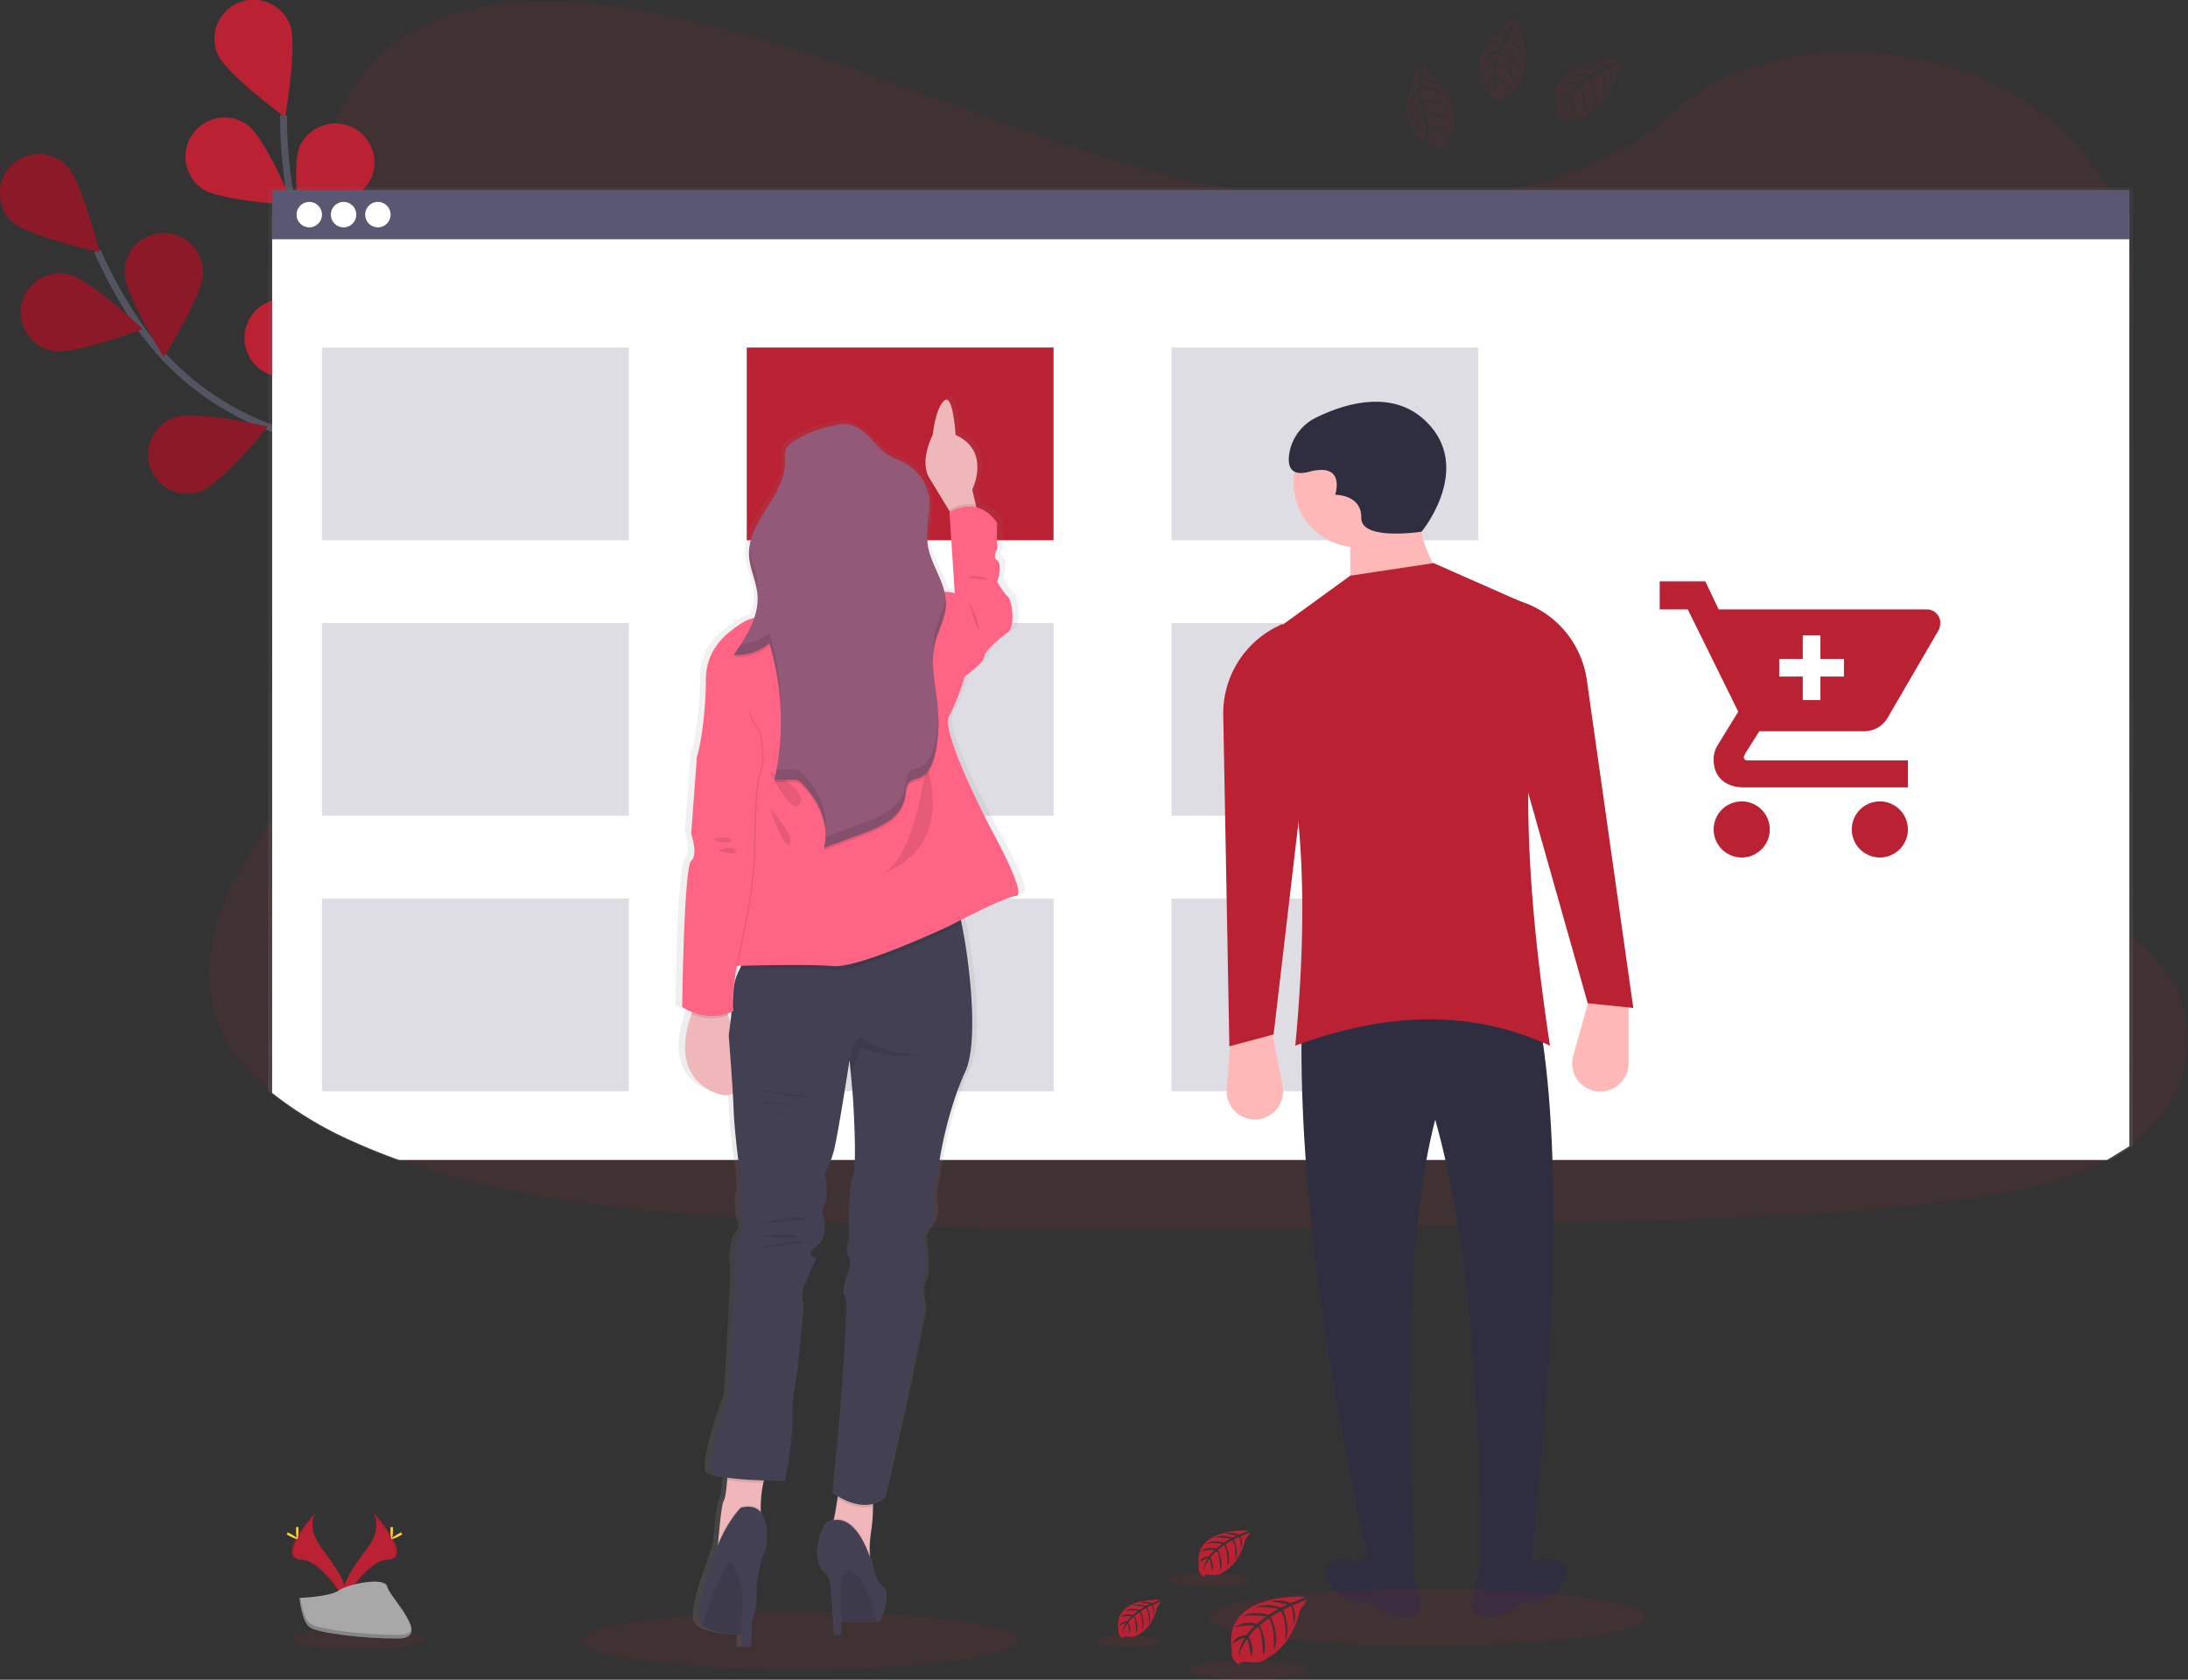 <svg xmlns="http://www.w3.org/2000/svg" xmlns:xlink="http://www.w3.org/1999/xlink" width="635" height="487.595" viewBox="0 0 635 487.595"><rect x="0" y="0" width="635" height="487.595" fill="#333333" stroke="none"/><defs><linearGradient id="a" x1="0.5" y1="1" x2="0.5" gradientUnits="objectBoundingBox"><stop offset="0" stop-color="gray" stop-opacity="0.251"/><stop offset="0.54" stop-color="gray" stop-opacity="0.122"/><stop offset="1" stop-color="gray" stop-opacity="0.102"/></linearGradient><linearGradient id="b" x1="0.5" x2="0.5" xlink:href="#a"/></defs><g transform="translate(-880 -1115.63)"><g transform="translate(880 1115.63)"><path d="M707.494,353.3c-.569.415-1.092.819-1.65,1.212a55.632,55.632,0,0,1-6.446,3.931c-11.708,6.172-26.14,9.188-40.2,11.236-31.528,4.6-63.716,5.49-95.767,6.366-86.6,2.378-173.415,4.75-259.806-.728-34.133-2.162-69.018-5.78-99.948-16.873q-6.65-2.378-13.039-5.245a107.088,107.088,0,0,1-23.78-14.222c-6.468-5.279-11.713-11.344-14.848-18.239-6.537-14.359-3.078-30.487,4.386-44.561a138.476,138.476,0,0,1,10.462-16.367c5.763-7.925,12.117-15.622,17.914-23.541,20.628-28.149,34.088-63.761,15.047-92.632-5.473-8.294-13.38-15.576-17.84-24.235-5.689-11.076-5.251-23.376-3.442-35.322q.353-2.276.745-4.506c3.089-17.715,8.9-36.8,26.829-47.861,18.62-11.492,45.062-10.911,68.17-6.827C310.221,31.3,343.37,44.66,376.872,56.72s68.551,23.08,105.37,24.263c32.512,1.047,70.434-6.787,92.012-27.147C595.212,34.061,634.607,32.554,663,44.5c19.49,8.2,34.031,22.966,40.164,39.578a51.663,51.663,0,0,1,2.668,10.308,47.538,47.538,0,0,1,.478,9.722c-.085,1.6-.25,3.191-.478,4.762-4.745,32.779-38.895,58.635-59.654,87.916-10.143,14.3-17.306,31.482-10.331,46.9,10.638,23.5,47.633,31.858,69.973,49.345A52.562,52.562,0,0,1,716.8,304.3C727.638,319.866,723.639,340.886,707.494,353.3Z" transform="translate(-87.876 -21.774)" fill="#ba2234" opacity="0.1"/><g transform="translate(0 0)"><path d="M210.064,261.452s-26.169-46.376-65.6-59.733a80.66,80.66,0,0,1-40.869-30.572A135.4,135.4,0,0,1,91.53,149.46" transform="translate(-63.29 -76.631)" fill="none" stroke="#535461" stroke-miterlimit="10" stroke-width="2"/><path d="M45.332,119.63c4.494,4.341,25.418,8.892,25.418,8.892s-5.12-20.776-9.626-25.139a11.338,11.338,0,1,0-15.793,16.271Z" transform="translate(-41.89 -55.386)" fill="#ba2234"/><path d="M61.827,183.442C67.965,184.659,88,177.076,88,177.076S72.38,162.421,66.236,161.2a11.337,11.337,0,1,0-4.409,22.24Z" transform="translate(-46.546 -81.599)" fill="#ba2234"/><path d="M132.822,255.377c5.916-2.048,19.342-18.7,19.342-18.7s-20.867-4.773-26.778-2.725a11.338,11.338,0,1,0,7.4,21.424Z" transform="translate(-74.448 -112.837)" fill="#ba2234"/><path d="M204.007,296.168c6.178-1.024,22.244-15.161,22.244-15.161s-19.758-8.232-25.936-7.214a11.339,11.339,0,0,0,3.692,22.374Z" transform="translate(-106.096 -130.195)" fill="#ba2234"/><path d="M128.208,151.954c0,6.258-11.321,24.422-11.321,24.422s-11.344-18.153-11.349-24.411a11.338,11.338,0,1,1,22.67,0Z" transform="translate(-69.328 -72.714)" fill="#ba2234"/><path d="M209.365,199.155c-1.872,5.973-18.113,19.911-18.113,19.911s-5.393-20.736-3.544-26.738a11.338,11.338,0,0,1,21.618,6.775Z" transform="translate(-104.587 -91.885)" fill="#ba2234"/><path d="M280.854,258.812c-.831,6.207-14.484,22.687-14.484,22.687s-8.818-19.5-7.964-25.708a11.337,11.337,0,1,1,22.473,3.021Z" transform="translate(-135.207 -118.234)" fill="#ba2234"/><path d="M45.332,119.63c4.494,4.341,25.418,8.892,25.418,8.892s-5.12-20.776-9.626-25.139a11.338,11.338,0,1,0-15.793,16.271Z" transform="translate(-41.89 -55.386)" opacity="0.25"/><path d="M61.827,183.442C67.965,184.659,88,177.076,88,177.076S72.38,162.421,66.236,161.2a11.337,11.337,0,1,0-4.409,22.24Z" transform="translate(-46.546 -81.599)" opacity="0.25"/><path d="M132.822,255.377c5.916-2.048,19.342-18.7,19.342-18.7s-20.867-4.773-26.778-2.725a11.338,11.338,0,1,0,7.4,21.424Z" transform="translate(-74.448 -112.837)" opacity="0.25"/><path d="M204.007,296.168c6.178-1.024,22.244-15.161,22.244-15.161s-19.758-8.232-25.936-7.214a11.339,11.339,0,0,0,3.692,22.374Z" transform="translate(-106.096 -130.195)" opacity="0.25"/><path d="M128.208,151.954c0,6.258-11.321,24.422-11.321,24.422s-11.344-18.153-11.349-24.411a11.338,11.338,0,1,1,22.67,0Z" transform="translate(-69.328 -72.714)" opacity="0.25"/><path d="M209.365,199.155c-1.872,5.973-18.113,19.911-18.113,19.911s-5.393-20.736-3.544-26.738a11.338,11.338,0,0,1,21.618,6.775Z" transform="translate(-104.587 -91.885)" opacity="0.25"/><path d="M280.854,258.812c-.831,6.207-14.484,22.687-14.484,22.687s-8.818-19.5-7.964-25.708a11.337,11.337,0,1,1,22.473,3.021Z" transform="translate(-135.207 -118.234)" opacity="0.25"/><path d="M249.516,230.7s-5.12-53.009-35.772-81.2a80.635,80.635,0,0,1-24.974-44.51,135.48,135.48,0,0,1-2.23-24.718" transform="translate(-104.25 -46.803)" fill="none" stroke="#535461" stroke-miterlimit="10" stroke-width="2"/><path d="M152.152,37.028C154.5,42.836,171.8,55.437,171.8,55.437s3.726-21.077,1.388-26.886a11.346,11.346,0,1,0-21.049,8.476Z" transform="translate(-89.062 -21.441)" fill="#ba2234"/><path d="M141.359,102.066c5.12,3.6,26.493,4.779,26.493,4.779s-8.289-19.718-13.409-23.319a11.346,11.346,0,1,0-13.084,18.54Z" transform="translate(-82.701 -47.311)" fill="#ba2234"/><path d="M177.248,196.6c6.258.529,25.281-9.25,25.281-9.25s-17.141-12.817-23.381-13.34a11.338,11.338,0,1,0-1.9,22.591Z" transform="translate(-95.658 -87.188)" fill="#ba2234"/><path d="M225.716,262.7c6.064,1.57,26.482-4.847,26.482-4.847s-14.729-15.531-20.787-17.1a11.337,11.337,0,1,0-5.689,21.949Z" transform="translate(-117.479 -115.831)" fill="#ba2234"/><path d="M214.723,100.357c-2.532,5.723-20.247,17.732-20.247,17.732s-3.015-21.185-.484-26.914a11.337,11.337,0,1,1,20.732,9.183Z" transform="translate(-107.027 -48.594)" fill="#ba2234"/><path d="M266.337,175.854c-4.13,4.7-24.627,10.866-24.627,10.866S245.169,165.6,249.3,160.9a11.333,11.333,0,0,1,17.033,14.956Z" transform="translate(-128.034 -79.9)" fill="#ba2234"/><path d="M310,259.7c-3.277,5.336-22.437,14.871-22.437,14.871s-.159-21.4,3.118-26.738A11.346,11.346,0,0,1,310.019,259.7Z" transform="translate(-147.8 -116.708)" fill="#ba2234"/></g><ellipse cx="63.448" cy="8.26" rx="63.448" ry="8.26" transform="translate(168.756 468.014)" fill="#ba2234" opacity="0.1"/><g transform="translate(83.153 438.898)"><ellipse cx="19.274" cy="3.3" rx="19.274" ry="3.3" transform="translate(1.618 33.439)" fill="#ba2234" opacity="0.1"/><path d="M225.616,792.94s3.123,4.09-1.445,10.24-8.334,11.378-6.827,15.229c0,0,6.889-11.463,12.516-11.622S231.794,799.835,225.616,792.94Z" transform="translate(-200.537 -792.94)" fill="#ba2234"/><path d="M225.76,792.94a5.022,5.022,0,0,1,.637,1.286c5.473,6.428,8.391,12.43,3.129,12.578-4.9.142-10.78,8.9-12.186,11.116a5.276,5.276,0,0,0,.165.506s6.889-11.463,12.516-11.622S231.938,799.835,225.76,792.94Z" transform="translate(-200.681 -792.94)" opacity="0.1"/><path d="M241.8,801.394c0,1.439-.159,2.605-.358,2.605s-.364-1.138-.364-2.605.2-.762.4-.762S241.8,799.954,241.8,801.394Z" transform="translate(-210.916 -796.183)" fill="#ffd037"/><path d="M243.988,804.37c-1.263.688-2.367,1.1-2.463.927s.853-.876,2.116-1.564.762-.188.859,0S245.251,803.682,243.988,804.37Z" transform="translate(-211.104 -797.441)" fill="#ffd037"/><path d="M197.8,792.94s-3.123,4.09,1.445,10.24,8.334,11.378,6.827,15.229c0,0-6.889-11.463-12.516-11.622S191.635,799.835,197.8,792.94Z" transform="translate(-189.233 -792.94)" fill="#ba2234"/><path d="M197.793,792.94a5.021,5.021,0,0,0-.637,1.286c-5.473,6.428-8.391,12.43-3.129,12.578,4.9.142,10.781,8.9,12.186,11.116a4.046,4.046,0,0,1-.165.506s-6.889-11.463-12.516-11.622S191.626,799.835,197.793,792.94Z" transform="translate(-189.223 -792.94)" opacity="0.1"/><path d="M192.91,801.394c0,1.439.159,2.605.358,2.605s.364-1.138.364-2.605-.2-.762-.4-.762S192.91,799.954,192.91,801.394Z" transform="translate(-190.149 -796.183)" fill="#ffd037"/><path d="M188.827,804.37c1.263.688,2.361,1.1,2.458.927s-.853-.876-2.116-1.564-.762-.188-.859,0S187.564,803.682,188.827,804.37Z" transform="translate(-188.057 -797.441)" fill="#ffd037"/><path d="M194.66,833.22s8.738-.273,11.378-2.145,13.437-4.119,14.091-1.109,13.13,14.956,3.265,15.036-22.921-1.536-25.549-3.135S194.66,833.22,194.66,833.22Z" transform="translate(-190.903 -808.269)" fill="#a8a8a8"/><path d="M223.565,847.526c-9.865.08-22.921-1.536-25.549-3.135-2-1.223-2.8-5.6-3.066-7.612h-.29s.569,7.043,3.18,8.647,15.684,3.214,25.549,3.135c2.844,0,3.834-1.035,3.777-2.537C226.774,846.946,225.687,847.509,223.565,847.526Z" transform="translate(-190.903 -811.84)" opacity="0.2"/><path d="M691.347,836.186s-24.053-1.451-21.214,15.406a4.1,4.1,0,0,0,2.133,4.329s.045-1.246,2.469-.825a11.013,11.013,0,0,0,2.611.125,5.4,5.4,0,0,0,3.2-1.32h0s6.758-2.788,9.387-13.841c0,0,1.946-2.412,1.872-3.032l-4.062,1.707s1.388,2.93.3,5.365c0,0-.131-5.257-.91-5.12-.159,0-2.111,1.013-2.111,1.013s2.389,5.12.569,8.806c0,0,.683-6.258-1.331-8.437l-2.844,1.667s2.788,5.268.9,9.569c0,0,.484-6.594-1.5-9.165l-2.588,2.019s2.617,5.194,1.018,8.761c0,0-.2-7.674-1.582-8.255a14.9,14.9,0,0,0-2.611,2.844s1.792,3.766.683,5.757c0,0-.683-5.12-1.246-5.12,0,0-2.276,3.413-2.492,5.689a12.386,12.386,0,0,1,1.946-6.036,6.792,6.792,0,0,0-3.453,1.792s.353-2.4,3.982-2.605c0,0,1.866-2.571,2.367-2.725,0,0-3.641-.307-5.848.671,0,0,1.94-2.276,6.514-1.234l2.554-2.082s-4.79-.66-6.827.068c0,0,2.344-2,7.515-.569l2.788-1.661a25.39,25.39,0,0,0-6.525-.569s2.571-1.388,7.339.114l1.991-.893s-3-.569-3.874-.677-.922-.336-.922-.336a10.388,10.388,0,0,1,5.626.626S691.421,836.454,691.347,836.186Z" transform="translate(-395.784 -811.57)" fill="#ba2234"/><ellipse cx="17.021" cy="2.879" rx="17.021" ry="2.879" transform="translate(261.976 42.94)" fill="#ba2234" opacity="0.1"/><path d="M624.375,837.777s-13.562-.819-11.947,8.687a2.321,2.321,0,0,0,1.206,2.441s0-.705,1.394-.466a6.631,6.631,0,0,0,1.468.074,3.11,3.11,0,0,0,1.8-.745h0s3.812-1.576,5.3-7.805c0,0,1.092-1.36,1.052-1.707l-2.276.973a4.124,4.124,0,0,1,.165,3.027s-.074-2.964-.512-2.9c-.091,0-1.189.569-1.189.569s1.343,2.844.33,4.966c0,0,.381-3.544-.751-4.762l-1.61.944s1.57,2.97.506,5.393c0,0,.273-3.721-.848-5.166l-1.456,1.138s1.473,2.93.569,4.938c0,0-.119-4.329-.893-4.654a8.908,8.908,0,0,0-1.473,1.587s1.013,2.128.387,3.248c0,0-.387-2.884-.7-2.9a9.557,9.557,0,0,0-1.405,3.22,6.912,6.912,0,0,1,1.092-3.413,3.824,3.824,0,0,0-1.946,1.007s.2-1.354,2.276-1.468a8.613,8.613,0,0,1,1.331-1.536,8.335,8.335,0,0,0-3.3.375s1.1-1.274,3.675-.694l1.439-1.178a11.858,11.858,0,0,0-3.846.04s1.32-1.138,4.238-.307l1.564-.933a14.054,14.054,0,0,0-3.675-.319s1.451-.779,4.136.063l1.138-.5s-1.707-.336-2.179-.387-.523-.188-.523-.188a5.871,5.871,0,0,1,3.174.353A13.405,13.405,0,0,0,624.375,837.777Z" transform="translate(-370.95 -812.262)" fill="#ba2234"/><ellipse cx="9.597" cy="1.621" rx="9.597" ry="1.621" transform="translate(234.487 35.851)" fill="#ba2234" opacity="0.1"/><path d="M667.839,802.364s-16.367-.99-14.438,10.485a2.8,2.8,0,0,0,1.456,2.947s0-.848,1.678-.569a8.07,8.07,0,0,0,1.775.085,3.748,3.748,0,0,0,2.179-.9h0s4.6-1.9,6.389-9.427c0,0,1.326-1.638,1.274-2.059l-2.765,1.178a4.974,4.974,0,0,1,.2,3.652s-.091-3.578-.626-3.493c-.1,0-1.434.688-1.434.688s1.627,3.476.4,6c0,0,.466-4.278-.9-5.746l-1.946,1.138s1.9,3.584.614,6.514c0,0,.33-4.489-1.024-6.258l-1.764,1.371s1.786,3.533.7,5.962c0,0-.142-5.222-1.081-5.621a10.7,10.7,0,0,0-1.775,1.917s1.223,2.566.461,3.92c0,0-.461-3.476-.842-3.493a11.422,11.422,0,0,0-1.707,3.886,8.371,8.371,0,0,1,1.32-4.107,4.625,4.625,0,0,0-2.35,1.217s.239-1.633,2.731-1.775a10.693,10.693,0,0,1,1.61-1.855,10.128,10.128,0,0,0-3.982.461s1.32-1.542,4.437-.842l1.741-1.417s-3.265-.449-4.648.045c0,0,1.593-1.36,5.12-.37l1.894-1.138a18.665,18.665,0,0,0-4.437-.381s1.747-.944,4.995.074l1.354-.6s-2.042-.4-2.64-.466-.626-.228-.626-.228a7.073,7.073,0,0,1,3.829.427A16.693,16.693,0,0,0,667.839,802.364Z" transform="translate(-388.603 -796.993)" fill="#ba2234"/><ellipse cx="11.588" cy="1.957" rx="11.588" ry="1.957" transform="translate(256.378 17.846)" fill="#ba2234" opacity="0.1"/></g><g transform="translate(77.801 54.363)"><path d="M719.863,395.261V117H178.65V379.3a107.747,107.747,0,0,0,23.893,14.609q6.406,2.953,13.085,5.4H713.406Z" transform="translate(-178.65 -117)" fill="url(#a)"/><path d="M719.713,401.41V131H180.73V385.92a108.845,108.845,0,0,0,23.78,14.222q6.383,2.844,13.039,5.245H713.268Z" transform="translate(-179.547 -123.036)" fill="#fff"/><rect width="538.978" height="14.302" transform="translate(1.189 0.791)" fill="#5a5773"/></g><g transform="translate(86.056 58.606)"><circle cx="3.698" cy="3.698" r="3.698" fill="#fff"/><circle cx="3.698" cy="3.698" r="3.698" transform="translate(9.956)" fill="#fff"/><circle cx="3.698" cy="3.698" r="3.698" transform="translate(19.911)" fill="#fff"/></g><g transform="translate(93.452 100.886)"><rect width="89.031" height="55.945" transform="translate(123.273)" fill="#ba2234"/><rect width="89.031" height="55.945" fill="#5a5773" opacity="0.2"/><rect width="89.031" height="55.945" transform="translate(246.546)" fill="#5a5773" opacity="0.2"/><rect width="89.031" height="55.945" transform="translate(0 79.98)" fill="#5a5773" opacity="0.2"/><rect width="89.031" height="55.945" transform="translate(123.273 79.98)" fill="#5a5773" opacity="0.2"/><rect width="89.031" height="55.945" transform="translate(246.546 79.98)" fill="#5a5773" opacity="0.2"/><rect width="89.031" height="55.945" transform="translate(0 159.955)" fill="#5a5773" opacity="0.2"/><rect width="89.031" height="55.945" transform="translate(123.273 159.955)" fill="#5a5773" opacity="0.2"/><rect width="89.031" height="55.945" transform="translate(246.546 159.955)" fill="#5a5773" opacity="0.2"/></g><g transform="translate(196.045 114.857)"><path d="M480.293,349.553S464.3,320.323,467,315.567a64.774,64.774,0,0,0,4.682-11.639s5.905-4.039,5.905-5.689,4.676-5.467,7.14-7.128,1.229-9.506,0-10.456-3.18-4.278-3.18-4.278,1.707-4.75,0-6.178.25-2.844,0-4.278a57.406,57.406,0,0,1,0-6.65,10.72,10.72,0,0,0-6.292-4.551l-.182-.751-1.052-4.432s5.12-9.813-3.186-14.95a13.876,13.876,0,0,0-1.837-.967,6.383,6.383,0,0,0-.045-.643,40.214,40.214,0,0,0-1.206-7.515c-.432-1.377-1-2.3-1.707-2.094a1.139,1.139,0,0,0-.467.267,5.19,5.19,0,0,0-.882,1.041h0a.234.234,0,0,1-.04.063,17.841,17.841,0,0,0-1.957,5.433,31.354,31.354,0,0,0-.569,3.413h0a18.784,18.784,0,0,0-.95,2.111c-1.007,2.611-2.184,7.134-.04,10.479,1.82,2.844,4.272,6.753,6.053,9.6l.057.091.108.176-.188.119v.438l.165,2.4,1.377,20.7a8.793,8.793,0,0,0-1.263-.267,11.474,11.474,0,0,0-1.837-.12c-1.2-4.716-4.494-9.1-5.12-14.029a13,13,0,0,1-.1-1.485c.051-3.1.825-6.212.762-9.307,0-.569,0-1.138-.057-1.707h0a4.551,4.551,0,0,0-.046-.472,13.989,13.989,0,0,0-7.606-10.6c-1.428-.711-2.975-1.183-4.363-1.963-3.209-1.8-5.262-5.04-8.175-7.265-2.167-1.655-5.4-2.543-7.822-1.707a36.131,36.131,0,0,0-3.806.785h0a34.332,34.332,0,0,0-8.71,3.618c-.37.222-.74.449-1.092.711a4.812,4.812,0,0,0-1.758,2.054,5.381,5.381,0,0,0-.273,2.213c0,.54,0,1.092.034,1.633-.159,9.1-9.967,16.145-10.775,25.031,0,.211-.034.421-.046.631v.973h0v.711c.142,3.9,2.167,7.526,2.537,11.406.034.347.051.688.057,1.035a17.2,17.2,0,0,1-1.007,5.222,15.285,15.285,0,0,0-3.533,1.434c-2.981,1.917-8.363,5.228-10.325,11.56a16.931,16.931,0,0,0-.745,5.074,105.958,105.958,0,0,1-1.661,18.119,33.863,33.863,0,0,1-1.047,4.454,1.047,1.047,0,0,0-.034.438l-1.183,15.36-.21,2.7-.3,3.846s.085.233.211.626a18.114,18.114,0,0,1,.467,1.775,9.546,9.546,0,0,1,.154,3.982,2.742,2.742,0,0,1-.831,1.462.617.617,0,0,0-.1.108,11.813,11.813,0,0,0-.9,3.914c-.1.8-.2,1.707-.3,2.651-.569,6.059-.922,15.127-1.138,22.625-.2,7.4-.279,13.238-.279,13.238a15.1,15.1,0,0,0,3.055,1.513c-.08.2-.165.4-.245.62a29.884,29.884,0,0,0-1.855,7.817c-.478,5.592,1.087,11.8,8.886,15a12.549,12.549,0,0,0,1.53.523,4.854,4.854,0,0,0,3.891-.239c0,.336.04.66.057.984.08,1.388.148,2.657.182,3.72.245,6.656,1.894,18.3,1.894,18.3s.569,4.756.074,6.178,0,7.128,0,7.128,1.707,2.844,0,4.278-2.213,8.533-1.707,9.506a.32.32,0,0,1,.028.108c.375,2.361-1.746,37.439-1.746,37.439s-2.008,5.37-3.607,10.945c-1.559,5.427-2.731,11.048-1.286,12.1a12.076,12.076,0,0,0,4.5,1.217c0,.233-.034.466-.057.705-.2,2.509-.529,5.211-1,5.894-.677.967-1.388,8.465-1.735,12.516l-.034.449a41.932,41.932,0,0,0-1.832,5.314s-5.444,13.653-3.6,17.2a2.906,2.906,0,0,0,.677.836h0a1.526,1.526,0,0,0,.176.159c2.623,2.1,9.193,2.537,11.577,2.634l-.091,3.379v.125h3.1v-.085c0-.427.068-2.384.171-5,0-.467.034-.956.057-1.456,0-.393.04-.791.057-1.2a21.05,21.05,0,0,0,1.348-7.595,33.324,33.324,0,0,1,1.195-8.806,24.463,24.463,0,0,1,1.576-4.3s.967-5.12-.381-8.744a6.314,6.314,0,0,0-1.138-1.968v-1.138a32.82,32.82,0,0,1,.728-7.293.805.805,0,0,1,0-.114c.046-.2.1-.387.148-.569l.034-.125,1.007.034c3.089.085,5.359.085,5.359.085s2.463-12.6,2.219-18.057v-.74a70.333,70.333,0,0,1,1.491-12.806l1.985-19.257s-.984-3.334,0-5.689c.609-1.468,1.866-4.193,2.742-6.07.41-.87.734-1.553.87-1.849l.08-.159a3.684,3.684,0,0,1-.876-.438h0c-.8-.535-1.519-1.582.882-3.123,3.692-2.378,2.463-8.317,2.463-8.317a4.27,4.27,0,0,1,.193-4.039c1.28-1.9,0-9.028,0-9.028a29.853,29.853,0,0,0,2.526-5.945c.916-2.844,3.231-16.754,4.324-23.461.358-2.2.569-3.624.569-3.624l.034.347.034.375h0l.307,3.169.04.421.569,5.99s1.138,15.747.427,21.919v.114a7.3,7.3,0,0,1-.415,1.872c-1.308,2.958-1.069,14.712-1,17.311v.523a10.468,10.468,0,0,0-.694,4.016h0a2.577,2.577,0,0,0,.449,1.195,3.027,3.027,0,0,1,.438,1.849v.057a6.7,6.7,0,0,1-.068.819,15.623,15.623,0,0,1-.865,3.22s-1.32,3.47-.819,5.285h0a1.672,1.672,0,0,0,.324.643,1.52,1.52,0,0,1,.188.683.244.244,0,0,0,0,.063c.461,3.829-.728,20.73-1.434,29.981-.284,3.652-.489,6.11-.489,6.11l-1.951,20.2.193.137c.222.159.637.432,1.195.762v.045l-.085.609c-.279,1.946-.654,4.21-1.064,5.939-.034.131-.063.256-.1.375a5.442,5.442,0,0,0-2.088.836c-4.142,7.356-2.31,13.187,0,14.882.654.478,1.1,1.815,1.394,3.476l.569,7.333v.842a2.184,2.184,0,0,0,.108.671l.176,2.224.239,3.095h1.889v-3.749h.1c2.981.1,7.788.228,9.882.063h.057a3.687,3.687,0,0,0,.569-.063,1.433,1.433,0,0,0,.33-.091c1.109-.535,3.874-8.374,1.382-10.155s-3.044-6.827-3.044-6.827c-.216-.66-.432-1.286-.654-1.883v-.387a31.289,31.289,0,0,1,.3-6.519,49.583,49.583,0,0,0,.649-7.788V544.9a9.7,9.7,0,0,0,1.269-.415l.091-.04a8.941,8.941,0,0,0,2.122-1.257l6.963-30.857.734-3.59,4.181-20.418s-1.473-7.128,0-8.311c.54-.432.688-2.276.654-4.409-.057-3.732-.654-8.425-.654-8.425s1.968-3.089,2.958-4.989,0-6.889,0-6.889l1.94-11.423s2.219-13.545,7.629-24.952c3.982-8.391,1.445-31.05-1.138-43.11-.068-.313-.137-.62-.2-.916v-.045c1.217-.6,2.708-1.331,4.3-2.094l.6-.284c2.02-.95,4.159-1.929,6.076-2.742l.125-.051a42.426,42.426,0,0,1,4.227-1.581,7.088,7.088,0,0,1,1.3-.267C490.63,367.609,480.293,349.553,480.293,349.553Zm-76.977,38.656h1.024c-.119.222-.233.449-.347.677-.068.137-.137.267-.2.4-.375.779-.722,1.576-1.007,2.355.114-.842.256-1.758.415-2.736C403.243,388.693,403.282,388.437,403.316,388.209Zm-2.765,14.831a.419.419,0,0,0,0-.08l-.085-.267c-.063-.182-.12-.364-.176-.569q.529-.159,1.075-.358h.074v.188c-.028.267-.063.535-.1.8h0a.574.574,0,0,1,0,.1,5.523,5.523,0,0,1-.074.626c-.051.41-.1.808-.148,1.189-.108-.358-.216-.711-.33-1.058a2.7,2.7,0,0,1-.239-.569Z" transform="translate(-386.5 -223.338)" fill="url(#b)"/><path d="M529.364,259.242l-6.144,2.173-2.23-3.7c-1.707-2.844-4.073-6.736-5.82-9.563-3.083-4.972.95-12.55.95-12.55s.728-7.606,3.322-9.95,3.317,9.95,3.317,9.95c10.416,4.733,4.836,15.866,4.836,15.866l1.013,4.415Z" transform="translate(-441.471 -224.209)" fill="#efb7b9"/><path d="M534.654,282.221l-6.144,2.173-2.23-3.7v-.324a10.7,10.7,0,0,1,7.629-1.508Z" transform="translate(-446.761 -247.188)" opacity="0.1"/><path d="M523.56,307.675l3.078-2.606L525.1,281.62s7.964-5.45,13.858,3.078a59.839,59.839,0,0,0,0,6.633c.239,1.422-1.655,2.844,0,4.261s0,6.161,0,6.161,1.872,3.317,3.055,4.261,2.372,8.767,0,10.422-6.821,5.45-6.821,7.105-5.689,5.689-5.689,5.689l-4.995-6.6Z" transform="translate(-445.588 -247.724)" fill="#ff6484"/><path d="M400.02,556.044c-11.48-4.87-8.932-16.765-6.77-22.756a30.974,30.974,0,0,1,1.519-3.55l6.44-3.908s1.314,3.351,2.719,7.845C407.188,544.131,410.936,560.68,400.02,556.044Z" transform="translate(-388.608 -353.745)" fill="#efb7b9"/><path d="M422.91,767.4a19.34,19.34,0,0,0-1.707,4.79,34.587,34.587,0,0,0-.74,8.152c.046,1.894.2,3.135.2,3.135l-12.789,8.8s.074-1.03.2-2.543c.33-4.028,1.018-11.5,1.667-12.47.449-.671.762-3.368.961-5.871s.279-4.7.279-4.7S426.375,760.919,422.91,767.4Z" transform="translate(-395.717 -456.561)" fill="#efb7b9"/><path d="M477.894,779.945s0,2.446-.091,5.291a54.183,54.183,0,0,1-.62,7.765,31.962,31.962,0,0,0-.29,6.5c.085,2.844.29,5.4.29,5.4s-13.056-12.345-11.725-13.323a6.049,6.049,0,0,0,1.035-2.714c.4-1.707.757-3.982,1.024-5.916.319-2.3.518-4.159.518-4.159Z" transform="translate(-420.498 -462.799)" fill="#efb7b9"/><path d="M425.074,767.4a19.346,19.346,0,0,0-1.707,4.79,104.51,104.51,0,0,1-10.467-.8c.193-2.446.279-4.7.279-4.7S428.539,760.919,425.074,767.4Z" transform="translate(-397.881 -456.561)" opacity="0.1"/><path d="M479.527,779.953s0,2.446-.091,5.291c-4.073,1.041-8.26-1.041-10.285-2.275.319-2.3.518-4.159.518-4.159Z" transform="translate(-422.131 -462.807)" opacity="0.1"/><path d="M478.294,529.612c-5.211,11.378-7.344,24.872-7.344,24.872l-1.894,11.378s.95,4.972,0,6.866-2.844,4.978-2.844,4.978,1.422,11.605,0,12.789,0,8.289,0,8.289l-4.739,23.893-6.633,30.788c-6.394,5.217-14.9-1.417-14.9-1.417l1.877-20.133s2.844-35.271,1.661-36.716.472-5.922.472-5.922,1.661-4.267.478-5.922.233-5.211.233-5.211-.472-14.45.95-17.766,0-23.831,0-23.831l-.569-6.389-.33-3.539-.028-.347s-.216,1.417-.569,3.613c-1.047,6.685-3.277,20.537-4.159,23.387a30.455,30.455,0,0,1-2.429,5.922s1.229,7.105,0,9a4.406,4.406,0,0,0-.188,4.028s1.183,5.922-2.372,8.289,0,3.556,0,3.556-2.606,5.689-3.55,8.05,0,5.689,0,5.689l-1.894,19.183s-1.661,8.05-1.422,13.5-2.133,18-2.133,18-18.239,0-21.049-2.133,4.693-22.943,4.693-22.943,2.133-36.477,1.655-37.422,0-8.055,1.661-9.472,0-4.267,0-4.267-.472-5.689,0-7.105-.074-6.161-.074-6.161-1.587-11.605-1.82-18.239-1.422-21.549-1.422-21.549,1.24-9.227,1.428-13.619a15.466,15.466,0,0,1,1.707-5.535,49.383,49.383,0,0,1,3.527-6.19s56.121-16.589,58.476-14.939c.626.438,1.536,3.413,2.435,7.72C479.682,498.664,482.128,521.249,478.294,529.612Z" transform="translate(-394.166 -333.469)" fill="#444053"/><circle cx="16.344" cy="16.344" r="16.344" transform="translate(33.206 18.689)" fill="#a1616a"/><path d="M483.584,486.644c-1.883.967-3.146,1.633-3.146,1.633s-26.527,12.555-34.071,11.844c-5.837-.569-20.736-.245-27.227-.085a49.387,49.387,0,0,1,3.527-6.19s56.127-16.583,58.482-14.933C481.775,479.362,482.685,482.326,483.584,486.644Z" transform="translate(-400.572 -333.469)" opacity="0.1"/><path d="M429.355,327.635s-15.138,2.389-18.711,4.733-10.65,6.872-10.65,16.583-1.655,19.661-2.605,22.5,14.922,25.816,14.922,25.816l-5.689,34.822s22.756-.711,30.333,0,34.094-11.844,34.094-11.844,15.633-8.289,18.95-8.533-6.633-18.239-6.633-18.239-15.4-29.127-12.794-33.866A65.451,65.451,0,0,0,475.088,348l-2.844-24.155a9.292,9.292,0,0,0-7.816,1.183c-3.556,2.605-15.633,1.183-15.633,1.183Z" transform="translate(-391.177 -266.501)" fill="#ff6484"/><path d="M400.719,396.024l-5.939,1.655-1.644,22.289s2.133,5.922,0,7.816-2.606,42.4-2.606,42.4,6.872,4.972,14.922,1.183c0,0-1.183-4.5,2.372-20.844s3.55-24.633,3.55-24.633,0-20.372,1.661-23.689,0-11.605,0-11.605-3.317-4.5-3.083-6.155S400.719,396.024,400.719,396.024Z" transform="translate(-388.237 -292.729)" opacity="0.1"/><path d="M405.338,533.705a15.127,15.127,0,0,1-10.678-.387,30.986,30.986,0,0,1,1.519-3.55l6.44-3.908S403.956,529.211,405.338,533.705Z" transform="translate(-390.018 -353.758)" opacity="0.1"/><path d="M400.093,396.007l-5.922,1.655-1.655,22.289s2.133,5.922,0,7.817-2.605,42.4-2.605,42.4,6.878,4.966,14.922,1.161c0,0-1.183-4.5,2.367-20.844s3.556-24.633,3.556-24.633,0-20.372,1.655-23.689,0-11.605,0-11.605-3.317-4.5-3.078-6.155S400.093,396.007,400.093,396.007Z" transform="translate(-387.97 -292.712)" fill="#ff6484"/><path d="M505.243,411.15s-3.078,26.527-12.083,31.505C493.16,442.655,513.293,436.972,505.243,411.15Z" transform="translate(-432.482 -304.305)" opacity="0.1"/><path d="M434.88,415.32s11.127,5.444,8.533,9.233S434.88,415.32,434.88,415.32Z" transform="translate(-407.357 -306.103)" opacity="0.1"/><path d="M434.88,434.47s7.105,7.344,5.689,9.95S434.88,434.47,434.88,434.47Z" transform="translate(-407.357 -314.359)" opacity="0.1"/><path d="M535.63,327.47s2.788,4.733,3.055,7.817S535.63,327.47,535.63,327.47Z" transform="translate(-450.791 -268.23)" opacity="0.1"/><path d="M535.63,315.83s1.4-1.189,4.972,0S535.63,315.83,535.63,315.83Z" transform="translate(-450.791 -262.984)" opacity="0.1"/><path d="M495.949,555.743a32.937,32.937,0,0,1-17.323-2.219l-2.987,7.646-.33-3.539c.489-2.97,1.439-6.15,3.317-6.952C478.627,550.68,485.2,555.919,495.949,555.743Z" transform="translate(-424.787 -364.458)" opacity="0.1"/><path d="M426.18,577.07s14.569,3.021,18.654,2.486Z" transform="translate(-403.606 -375.835)" opacity="0.1"/><path d="M428.84,583.762s6.218-.267,9.324.978Z" transform="translate(-404.753 -378.71)" opacity="0.1"/><path d="M430.09,588.31a55.746,55.746,0,0,0,8.613,1.138Z" transform="translate(-405.292 -380.681)" opacity="0.1"/><path d="M429.46,644.312c.267-.176,12.436-3.021,13.949-.978Z" transform="translate(-405.021 -404.085)" opacity="0.1"/><path d="M429.46,651.75s10.57-1.246,10.837,0S429.46,651.75,429.46,651.75Z" transform="translate(-405.021 -407.792)" opacity="0.1"/><path d="M429.46,656.7s11.281-2.333,12.612-1.764S429.46,656.7,429.46,656.7Z" transform="translate(-405.021 -409.364)" opacity="0.1"/><path d="M420.709,794.4l-12.789,8.8s.074-1.03.2-2.543a34.474,34.474,0,0,1,6.548-10.689c2.884-.751,4.7-.057,5.837,1.3C420.549,793.158,420.709,794.4,420.709,794.4Z" transform="translate(-395.734 -467.484)" opacity="0.1"/><path d="M417.829,802.571a31.738,31.738,0,0,0-2.668,13.084,20.292,20.292,0,0,1-2.708,10.53,10.367,10.367,0,0,1-.9,1.286s-8.886-.074-12-2.651a3.076,3.076,0,0,1-.836-1.024c-1.781-3.55,3.465-17.141,3.465-17.141,2.753-10.479,8.346-16.077,8.346-16.077C420.492,788,417.829,802.571,417.829,802.571Z" transform="translate(-391.609 -467.749)" fill="#444053"/><path d="M413.367,838.619a10.385,10.385,0,0,1-.9,1.286s-8.886-.074-12-2.651c1.53-5.063,6.411-20.383,8.7-17.778C411.319,821.922,412.815,833.692,413.367,838.619Z" transform="translate(-392.523 -480.211)" opacity="0.1"/><path d="M420.53,820.421l-.62,22.949h2.981s.484-20.133,1.815-22.949S420.53,820.421,420.53,820.421Z" transform="translate(-400.904 -480.207)" fill="#444053"/><path d="M477.183,812.476s-13.056-12.345-11.725-13.323a6.049,6.049,0,0,0,1.035-2.714c2.509-.438,6.827.609,10.4,10.633C476.978,809.916,477.183,812.476,477.183,812.476Z" transform="translate(-420.498 -470.372)" opacity="0.1"/><path d="M476.6,826.517a1.324,1.324,0,0,1-.313.091,92.7,92.7,0,0,1-10.365,0,2.241,2.241,0,0,1-2.168-2.236c0-.853,0-1.894-.068-3-.148-3.5-.569-7.674-1.826-8.613-2.224-1.707-3.982-7.5,0-14.831,0,0,7.635-5.831,13.141,11.7,0,0,.535,5,2.93,6.776S477.672,826.011,476.6,826.517Z" transform="translate(-417.967 -470.647)" fill="#444053"/><path d="M479.451,837.795a92.687,92.687,0,0,1-10.365,0,2.241,2.241,0,0,1-2.167-2.236c0-.853,0-1.894-.068-3,.961-4.244,2.344-8.613,4.124-9.609C470.986,822.941,476.373,822.332,479.451,837.795Z" transform="translate(-421.14 -481.833)" opacity="0.1"/><path d="M423.46,799.347l1.434,19.1h1.82V797.72Z" transform="translate(-378.597 -458.751)" fill="#444053"/><path d="M448.615,239.107a32.665,32.665,0,0,0-14.575,4.682,6.057,6.057,0,0,0-2.748,2.759,9.147,9.147,0,0,0-.222,3.413c.154,9.8-10.769,17.209-10.428,27,.137,3.886,2.088,7.5,2.446,11.378.6,6.463-3.226,12.408-6.889,17.761a14.711,14.711,0,0,0,10.382-3.442,78.728,78.728,0,0,1,1.451,39.68h5.239a3.983,3.983,0,0,1,1.53.188,3.845,3.845,0,0,1,1.212.9c4.9,4.875,8.181,12.083,6.309,18.739l11.15-4.181a33.124,33.124,0,0,0,7.7-3.669,11.115,11.115,0,0,0,4.756-6.855c.3-1.707.2-3.743,1.61-4.733a8.758,8.758,0,0,1,2.2-.814c3.061-1.081,4.415-4.619,5.04-7.805a44.939,44.939,0,0,0,.711-11.873c-.495-6.656-2.463-13.414-.842-19.911.916-3.647,2.953-7.043,3.118-10.809.267-6.207-4.585-11.554-5.308-17.727-.506-4.3,1.047-8.653.54-12.954a13.915,13.915,0,0,0-7.322-10.564c-1.371-.705-2.844-1.178-4.2-1.957-3.089-1.792-5.063-5.018-7.868-7.236s-7.475-3.055-9.586-.171Z" transform="translate(-399.304 -230.117)" opacity="0.1"/><path d="M448.615,237.849a32.665,32.665,0,0,0-14.575,4.682,6.057,6.057,0,0,0-2.748,2.759,9.147,9.147,0,0,0-.222,3.413c.154,9.8-10.769,17.209-10.428,27.005.137,3.88,2.088,7.5,2.446,11.378.6,6.463-3.226,12.407-6.889,17.766a14.791,14.791,0,0,0,10.382-3.442,78.7,78.7,0,0,1,1.451,39.669h5.24a3.981,3.981,0,0,1,1.53.193,3.742,3.742,0,0,1,1.212.9c4.9,4.881,8.181,12.083,6.309,18.739l11.15-4.181a33.124,33.124,0,0,0,7.7-3.669,11.115,11.115,0,0,0,4.756-6.855c.3-1.707.2-3.743,1.61-4.733a8.759,8.759,0,0,1,2.2-.814c3.061-1.081,4.415-4.619,5.04-7.805a44.945,44.945,0,0,0,.728-11.884c-.5-6.656-2.463-13.414-.842-19.911.916-3.647,2.953-7.043,3.117-10.809.267-6.207-4.585-11.554-5.308-17.727-.506-4.3,1.047-8.647.54-12.954A13.926,13.926,0,0,0,465.688,249c-1.371-.705-2.844-1.178-4.2-1.951-3.089-1.8-5.063-5.023-7.868-7.242s-7.475-3.055-9.586-.171Z" transform="translate(-399.304 -229.57)" fill="#925978"/><g transform="translate(16.896 16.767)" opacity="0.1"><path d="M442.294,252.81a6.33,6.33,0,0,0-.034.66C442.277,253.254,442.288,253.032,442.294,252.81Z" transform="translate(-427.435 -252.81)"/><path d="M514.963,285.985c.2-3.015.876-6.042.626-9.045C515.4,279.955,514.73,282.982,514.963,285.985Z" transform="translate(-458.757 -263.213)"/><path d="M426.451,311.348c-.33-3.527-1.974-6.827-2.361-10.348a12.972,12.972,0,0,0-.085,1.946c.137,3.84,2.042,7.43,2.429,11.253A15.358,15.358,0,0,0,426.451,311.348Z" transform="translate(-419.562 -273.585)"/><path d="M518.529,336.357a24.4,24.4,0,0,0-.569,7.066,21.438,21.438,0,0,1,.569-4.1c.916-3.647,2.953-7.043,3.118-10.809a11.726,11.726,0,0,0-.091-2C521.112,329.895,519.343,333.047,518.529,336.357Z" transform="translate(-460.047 -284.583)"/><path d="M426.582,344.36a14.791,14.791,0,0,1-8.4,3.413c-.648,1.013-1.32,2-1.985,2.981a14.792,14.792,0,0,0,10.382-3.442,78.509,78.509,0,0,1,3.311,21.3A78.685,78.685,0,0,0,426.582,344.36Z" transform="translate(-416.2 -292.278)"/><path d="M494.6,394.244c-.626,3.186-1.98,6.724-5.04,7.8a8.532,8.532,0,0,0-2.2.819c-1.405.99-1.308,3.038-1.61,4.733A10.973,10.973,0,0,1,481,414.422a34.2,34.2,0,0,1-7.7,3.675l-10.638,3.982a14.679,14.679,0,0,1-.512,3.157l11.15-4.181a33.121,33.121,0,0,0,7.7-3.669,11.115,11.115,0,0,0,4.756-6.855c.3-1.707.2-3.743,1.61-4.733a8.762,8.762,0,0,1,2.2-.814c3.061-1.081,4.415-4.619,5.04-7.805a44.614,44.614,0,0,0,.8-10.069A44.546,44.546,0,0,1,494.6,394.244Z" transform="translate(-436.01 -310.708)"/><path d="M445.029,415.161a3.761,3.761,0,0,0-1.212-.9,4.068,4.068,0,0,0-1.53-.193h-4.648c-.182.99-.375,1.98-.569,2.964h5.24a3.983,3.983,0,0,1,1.53.194,3.741,3.741,0,0,1,1.212.9c3.584,3.573,6.3,8.385,6.764,13.323C452.39,425.538,449.33,419.462,445.029,415.161Z" transform="translate(-425.197 -322.324)"/></g><path d="M405.37,449.482s4.233-1.775,5.177,0S405.37,449.482,405.37,449.482Z" transform="translate(-394.635 -320.491)" opacity="0.1"/><path d="M408,454.832s4.233-1.775,5.183,0S408,454.832,408,454.832Z" transform="translate(-395.769 -322.797)" opacity="0.1"/></g><g transform="translate(408.163 4.903)"><path d="M854.483,51.659s-21.646-1.3-19.092,13.864a3.7,3.7,0,0,0,1.923,3.9s.04-1.138,2.219-.745a9.962,9.962,0,0,0,2.35.114,4.875,4.875,0,0,0,2.867-1.189h0s6.081-2.509,8.448-12.453c0,0,1.752-2.173,1.707-2.731l-3.652,1.564s1.246,2.634.262,4.824c0,0-.114-4.733-.819-4.619-.142,0-1.894.91-1.894.91s2.145,4.591.523,7.93c0,0,.615-5.655-1.195-7.595l-2.583,1.53s2.509,4.739.808,8.607c0,0,.438-5.934-1.348-8.243l-2.332,1.815s2.361,4.648.939,7.856c0,0-.188-6.912-1.428-7.43A14.069,14.069,0,0,0,839.84,62.1s1.61,3.413.609,5.177c0,0-.614-4.6-1.138-4.619,0,0-2.031,3.049-2.241,5.12a11.1,11.1,0,0,1,1.746-5.433,6.069,6.069,0,0,0-3.106,1.616s.313-2.156,3.607-2.35a14.2,14.2,0,0,1,2.128-2.452,13.339,13.339,0,0,0-5.262.609s1.747-2.037,5.865-1.138l2.276-1.877s-4.312-.569-6.144.063c0,0,2.1-1.8,6.764-.489l2.5-1.5a22.474,22.474,0,0,0-5.865-.506s2.31-1.246,6.6.1l1.792-.8s-2.7-.529-3.482-.614-.831-.3-.831-.3a9.307,9.307,0,0,1,5.057.569S854.546,51.9,854.483,51.659Z" transform="translate(-792.049 -39.359)" fill="#ba2234" opacity="0.1"/><path d="M806.758,30.06s-18.2,11.782-7.162,22.483a3.7,3.7,0,0,0,3.857,2s-.637-.933,1.348-1.917a9.881,9.881,0,0,0,1.963-1.3,4.9,4.9,0,0,0,1.61-2.657h0s3.413-5.632-.569-15.041c0,0,.125-2.788-.262-3.2l-2.014,3.413s2.566,1.382,3.072,3.726c0,0-2.9-3.738-3.413-3.231-.1.1-.99,1.86-.99,1.86s4.454,2.423,5.12,6.07c0,0-2.844-4.921-5.467-5.4l-1.183,2.731s4.836,2.332,5.757,6.457c0,0-3.169-5.04-5.973-5.842l-.8,2.844s4.665,2.367,5.41,5.8c0,0-4.244-5.45-5.552-5.12a14.417,14.417,0,0,0-.387,3.413s3.311,1.775,3.561,3.812c0,0-3.22-3.339-3.635-3.061,0,0,.171,3.658,1.234,5.467a11.111,11.111,0,0,1-1.809-5.41,6.087,6.087,0,0,0-1.547,3.14s-1.024-1.923,1.519-4.028a15.571,15.571,0,0,1,.256-3.237,13.168,13.168,0,0,0-3.88,3.607s.2-2.674,4.068-4.369l.74-2.873s-3.823,2.082-4.91,3.692c0,0,.632-2.7,5.154-4.4l1.138-2.691a23.151,23.151,0,0,0-5.029,3.072s1.138-2.378,5.382-3.829l.967-1.707s-2.486,1.172-3.169,1.57-.848.25-.848.25a9.324,9.324,0,0,1,4.409-2.543S806.951,30.219,806.758,30.06Z" transform="translate(-775.175 -30.06)" fill="#ba2234" opacity="0.1"/><path d="M763.241,54.151s-10.883,18.773,3.811,23.285a3.668,3.668,0,0,0,4.346,0s-.984-.535.336-2.315a9.957,9.957,0,0,0,1.138-2.048,4.914,4.914,0,0,0,.233-3.1h0s.484-6.565-7.339-13.147c0,0-1.138-2.537-1.707-2.725l-.245,3.982s2.913.068,4.432,1.929c0,0-4.278-2.02-4.494-1.343-.045.137-.04,2.1-.04,2.1s5.114.154,7.39,3.1c0,0-4.779-3.089-7.322-2.338l.182,2.97s5.365-.114,8.055,3.146c0,0-5.12-3.055-7.964-2.5l.569,2.9s5.234,0,7.453,2.719c0,0-6.258-2.935-7.276-2.065a14.061,14.061,0,0,0,1.212,3.237s3.755.08,4.9,1.781c0,0-4.386-1.519-4.631-1.075,0,0,1.815,3.18,3.584,4.306A11.111,11.111,0,0,1,765.8,72.97a6.092,6.092,0,0,0,.046,3.5s-1.786-1.246-.478-4.278a14.3,14.3,0,0,1-1.234-3,13.52,13.52,0,0,0-1.821,4.972s-1.035-2.475,1.638-5.734l-.643-2.9s-2.463,3.59-2.7,5.518c0,0-.66-2.691,2.6-6.258l-.216-2.907a22.707,22.707,0,0,0-3.083,5.018s-.08-2.628,3.055-5.854l.085-1.963s-1.707,2.167-2.111,2.844-.643.58-.643.58a9.365,9.365,0,0,1,2.776-4.272S763.48,54.2,763.241,54.151Z" transform="translate(-759.362 -40.424)" fill="#ba2234" opacity="0.1"/></g><path d="M912.392,381.961a8.141,8.141,0,1,0,8.141,8.141A8.141,8.141,0,0,0,912.392,381.961Zm-23.8-63.881v8.141h8.141l14.655,29.685-6.127,9.973a7.827,7.827,0,0,0-1.018,3.868c0,5.45,3.726,8.141,8.778,8.141h47.6v-7.828h-46.6A.962.962,0,0,1,913,369.041a5.119,5.119,0,0,1,.432-1.013l4.068-6.423h30.328a7.964,7.964,0,0,0,7.123-4.272l14.66-25.208a4.727,4.727,0,0,0,.41-2.037,3.914,3.914,0,0,0-4.073-3.868H905.691l-3.868-8.141Zm63.881,63.881a8.141,8.141,0,1,0,8.147,8.143A8.141,8.141,0,0,0,952.471,381.961Z" transform="translate(-406.911 -149.325)" fill="#ba2234"/><path d="M926.443,331.037h-6.827V324.21H914.5v6.827H907.67v5.12H914.5v6.827h5.12v-6.827h6.827Z" transform="translate(-391.3 -139.759)" fill="#fff"/></g><g transform="translate(1235.01 1232.247)"><path d="M982.612,472.5h0a8.186,8.186,0,0,0,8.981-8.147V446.915l-11.408-1.369-4.659,16.6a8.186,8.186,0,0,0,7.086,10.359Z" transform="translate(-873.951 -272.301)" fill="#ffb8b8"/><path d="M843.5,483.932h0a8.186,8.186,0,0,0,7.223-9.74l-3.4-17.109-11.456.878L834.53,475.15a8.186,8.186,0,0,0,8.967,8.782Z" transform="translate(-833.506 -275.617)" fill="#ffb8b8"/><path d="M884.606,609.54l13.332.57c-2.852-53.885-1.963-99.466,5.834-129.709,9.7,34.528,13.04,79.84,13.3,130.368l14.539-1.229c6.214-59.834,9.366-115.154,2.738-156.062-20.8-12.082-43.825-12.119-69.361,1.369C864.412,500.674,872.271,553.3,884.606,609.54Z" transform="translate(-842.258 -272.02)" fill="#2f2e41"/><path d="M889.905,672.193l-5.657,1.886s-11.942-3.143-8.8,5.028,11.942,6.914,11.942,6.914,10.685,8.171,15.085,1.886l-2.514-13.2Z" transform="translate(-845.123 -337.445)" fill="#2f2e41"/><path d="M946.8,672.193l5.657,1.886s11.942-3.143,8.8,5.028-11.942,6.914-11.942,6.914-10.685,8.171-15.085,1.886l2.514-13.2Z" transform="translate(-862.17 -337.445)" fill="#2f2e41"/><circle cx="18.709" cy="18.709" r="18.709" transform="translate(20.445 4.862)" fill="#ffb8b8"/><path d="M884.848,272.918l28.292-7.757a36.9,36.9,0,0,1-8.214-29.661H884.848Z" transform="translate(-847.975 -211.928)" fill="#ffb8b8"/><path d="M858.647,408.25c25.279-9.321,50.039-11.056,73.924,0-6.9-45.41-9.092-86.384-1.707-114.881a12.012,12.012,0,0,0-6.745-14.031L898.8,268.159l-24.186,3.651L854.2,286.628a11.975,11.975,0,0,0-4.1,14.108C860.857,327.835,862.83,364.642,858.647,408.25Z" transform="translate(-837.745 -221.316)" fill="#ba2234"/><path d="M972.895,400.163l13.233,1.369-13.492-95.213a28.1,28.1,0,0,0-19.327-22.84l-1.862-.591L954.186,334Z" transform="translate(-867.118 -225.549)" fill="#ba2234"/><path d="M847.726,412.083l-12.848,3.449-1.77-96.148a28.1,28.1,0,0,1,15.462-25.615l1.745-.878,5.4,50.9Z" transform="translate(-833.103 -228.424)" fill="#ba2234"/><path d="M898.349,240.139s15.34-18.6,1.076-32.192c-9.9-9.432-23.928-4.731-31.6-.967a14.155,14.155,0,0,0-7.9,10.542c-.511,3.52.332,6.679,5.747,5.234,10.83-2.89,7.583,6.677,7.583,6.677s7.7-.122,7.583,6.677S898.349,240.139,898.349,240.139Z" transform="translate(-840.776 -202.421)" fill="#2f2e41"/></g><ellipse cx="63.448" cy="8.26" rx="63.448" ry="8.26" transform="translate(1230.834 1576.816)" fill="#ba2234" opacity="0.1"/></g></svg>